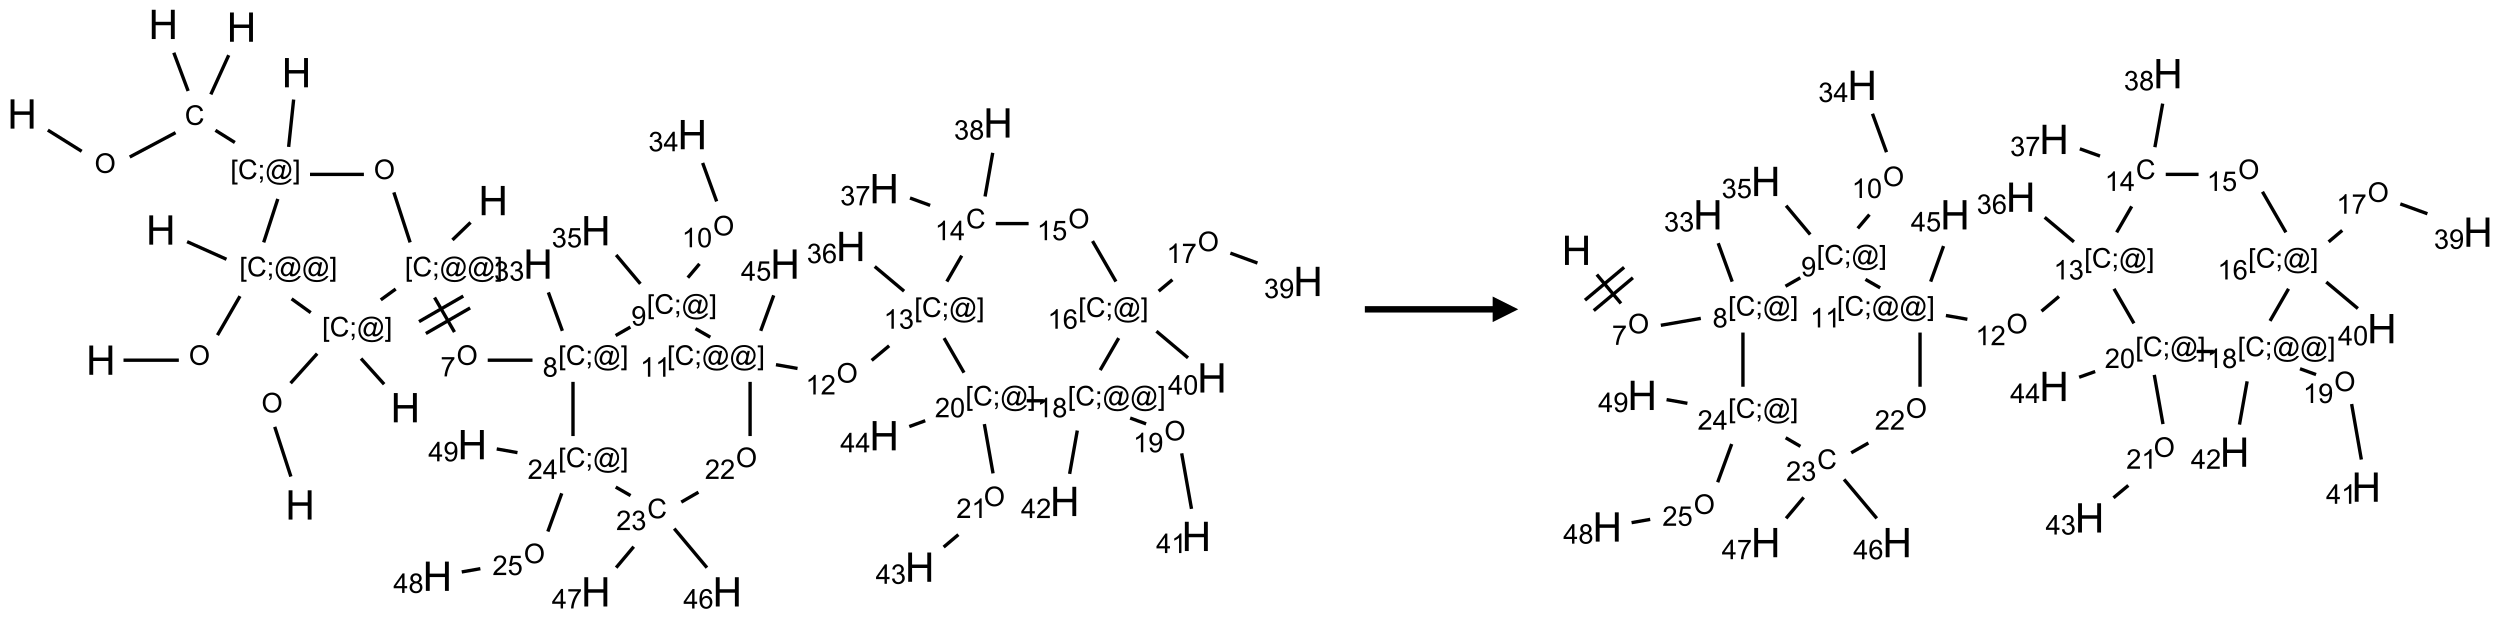 <?xml version="1.0" encoding="UTF-8"?>
<svg xmlns="http://www.w3.org/2000/svg" xmlns:xlink="http://www.w3.org/1999/xlink" width="978" height="242" viewBox="0 0 978 242">
<defs>
<g>
<g id="glyph-0-0">
<path d="M 2 0 L 2 -10 L 10 -10 L 10 0 Z M 2.25 -0.25 L 9.75 -0.25 L 9.75 -9.75 L 2.25 -9.75 Z M 2.25 -0.25 "/>
</g>
<g id="glyph-0-1">
<path d="M 1.281 0 L 1.281 -11.453 L 2.797 -11.453 L 2.797 -6.75 L 8.75 -6.75 L 8.75 -11.453 L 10.266 -11.453 L 10.266 0 L 8.75 0 L 8.75 -5.398 L 2.797 -5.398 L 2.797 0 Z M 1.281 0 "/>
</g>
<g id="glyph-1-0">
<path d="M 1.332 0 L 1.332 -6.668 L 6.668 -6.668 L 6.668 0 Z M 1.5 -0.168 L 6.5 -0.168 L 6.5 -6.5 L 1.5 -6.5 Z M 1.5 -0.168 "/>
</g>
<g id="glyph-1-1">
<path d="M 0.516 -3.719 C 0.516 -4.984 0.855 -5.977 1.535 -6.695 C 2.215 -7.414 3.094 -7.77 4.172 -7.77 C 4.875 -7.77 5.512 -7.602 6.078 -7.266 C 6.645 -6.93 7.074 -6.461 7.371 -5.855 C 7.668 -5.254 7.816 -4.57 7.816 -3.809 C 7.816 -3.035 7.66 -2.34 7.348 -1.73 C 7.035 -1.117 6.594 -0.656 6.02 -0.34 C 5.449 -0.027 4.828 0.129 4.168 0.129 C 3.449 0.129 2.805 -0.043 2.238 -0.391 C 1.672 -0.738 1.246 -1.211 0.953 -1.812 C 0.66 -2.414 0.516 -3.047 0.516 -3.719 Z M 1.559 -3.703 C 1.559 -2.781 1.805 -2.059 2.301 -1.527 C 2.793 -1 3.414 -0.734 4.16 -0.734 C 4.922 -0.734 5.547 -1 6.039 -1.535 C 6.531 -2.07 6.777 -2.828 6.777 -3.812 C 6.777 -4.434 6.672 -4.977 6.461 -5.441 C 6.25 -5.902 5.945 -6.262 5.539 -6.52 C 5.133 -6.773 4.68 -6.902 4.176 -6.902 C 3.461 -6.902 2.848 -6.656 2.332 -6.164 C 1.816 -5.672 1.559 -4.852 1.559 -3.703 Z M 1.559 -3.703 "/>
</g>
<g id="glyph-1-2">
<path d="M 6.27 -2.676 L 7.281 -2.422 C 7.07 -1.594 6.688 -0.961 6.137 -0.523 C 5.586 -0.086 4.914 0.129 4.121 0.129 C 3.297 0.129 2.629 -0.039 2.113 -0.371 C 1.598 -0.707 1.203 -1.191 0.934 -1.828 C 0.664 -2.465 0.531 -3.145 0.531 -3.875 C 0.531 -4.672 0.684 -5.363 0.988 -5.957 C 1.293 -6.547 1.723 -6.996 2.285 -7.305 C 2.844 -7.613 3.461 -7.766 4.137 -7.766 C 4.898 -7.766 5.543 -7.57 6.062 -7.184 C 6.582 -6.793 6.945 -6.246 7.152 -5.543 L 6.156 -5.309 C 5.98 -5.863 5.723 -6.266 5.387 -6.52 C 5.051 -6.773 4.625 -6.902 4.113 -6.902 C 3.527 -6.902 3.039 -6.762 2.645 -6.48 C 2.25 -6.199 1.973 -5.82 1.812 -5.348 C 1.652 -4.871 1.574 -4.383 1.574 -3.879 C 1.574 -3.23 1.668 -2.664 1.855 -2.18 C 2.047 -1.695 2.34 -1.332 2.738 -1.094 C 3.137 -0.855 3.57 -0.734 4.035 -0.734 C 4.602 -0.734 5.082 -0.898 5.473 -1.223 C 5.867 -1.551 6.133 -2.035 6.27 -2.676 Z M 6.27 -2.676 "/>
</g>
<g id="glyph-1-3">
<path d="M 0.723 2.121 L 0.723 -7.637 L 2.793 -7.637 L 2.793 -6.859 L 1.66 -6.859 L 1.66 1.344 L 2.793 1.344 L 2.793 2.121 Z M 0.723 2.121 "/>
</g>
<g id="glyph-1-4">
<path d="M 0.949 -4.465 L 0.949 -5.531 L 2.016 -5.531 L 2.016 -4.465 Z M 0.949 0 L 0.949 -1.066 L 2.016 -1.066 L 2.016 0 C 2.016 0.391 1.945 0.711 1.809 0.949 C 1.668 1.191 1.449 1.379 1.145 1.512 L 0.887 1.109 C 1.082 1.023 1.23 0.895 1.324 0.727 C 1.418 0.559 1.469 0.316 1.48 0 Z M 0.949 0 "/>
</g>
<g id="glyph-1-5">
<path d="M 6.047 -0.848 C 5.82 -0.59 5.57 -0.379 5.289 -0.223 C 5.008 -0.062 4.73 0.016 4.449 0.016 C 4.141 0.016 3.84 -0.074 3.547 -0.254 C 3.254 -0.434 3.02 -0.715 2.836 -1.09 C 2.652 -1.465 2.562 -1.875 2.562 -2.324 C 2.562 -2.875 2.703 -3.43 2.988 -3.98 C 3.27 -4.535 3.621 -4.953 4.043 -5.23 C 4.461 -5.508 4.871 -5.645 5.266 -5.645 C 5.566 -5.645 5.855 -5.566 6.129 -5.41 C 6.402 -5.25 6.641 -5.012 6.84 -4.688 L 7.016 -5.496 L 7.949 -5.496 L 7.199 -2 C 7.094 -1.516 7.043 -1.246 7.043 -1.191 C 7.043 -1.098 7.078 -1.02 7.148 -0.949 C 7.219 -0.883 7.305 -0.848 7.406 -0.848 C 7.59 -0.848 7.832 -0.953 8.129 -1.168 C 8.527 -1.445 8.84 -1.816 9.07 -2.285 C 9.301 -2.75 9.418 -3.234 9.418 -3.73 C 9.418 -4.309 9.27 -4.852 8.973 -5.355 C 8.676 -5.859 8.23 -6.262 7.645 -6.562 C 7.055 -6.863 6.406 -7.016 5.691 -7.016 C 4.879 -7.016 4.137 -6.824 3.465 -6.445 C 2.793 -6.066 2.273 -5.52 1.902 -4.809 C 1.535 -4.098 1.348 -3.34 1.348 -2.527 C 1.348 -1.676 1.535 -0.941 1.902 -0.328 C 2.273 0.285 2.809 0.742 3.508 1.035 C 4.207 1.328 4.984 1.473 5.832 1.473 C 6.742 1.473 7.504 1.32 8.121 1.016 C 8.734 0.711 9.195 0.34 9.5 -0.098 L 10.441 -0.098 C 10.266 0.266 9.961 0.637 9.531 1.016 C 9.102 1.395 8.59 1.695 7.996 1.914 C 7.402 2.133 6.688 2.246 5.848 2.246 C 5.078 2.246 4.367 2.145 3.715 1.949 C 3.066 1.75 2.512 1.453 2.051 1.055 C 1.594 0.656 1.25 0.199 1.016 -0.316 C 0.723 -0.973 0.578 -1.684 0.578 -2.441 C 0.578 -3.289 0.75 -4.098 1.098 -4.863 C 1.523 -5.805 2.125 -6.527 2.902 -7.027 C 3.684 -7.527 4.629 -7.777 5.738 -7.777 C 6.602 -7.777 7.375 -7.602 8.059 -7.246 C 8.746 -6.895 9.285 -6.371 9.684 -5.672 C 10.02 -5.07 10.188 -4.418 10.188 -3.715 C 10.188 -2.707 9.832 -1.812 9.125 -1.031 C 8.492 -0.328 7.801 0.02 7.051 0.02 C 6.812 0.02 6.617 -0.016 6.473 -0.09 C 6.324 -0.16 6.215 -0.266 6.145 -0.402 C 6.102 -0.488 6.066 -0.637 6.047 -0.848 Z M 3.527 -2.262 C 3.527 -1.785 3.641 -1.414 3.863 -1.152 C 4.09 -0.887 4.348 -0.754 4.641 -0.754 C 4.836 -0.754 5.039 -0.812 5.254 -0.93 C 5.469 -1.047 5.676 -1.219 5.871 -1.449 C 6.066 -1.676 6.23 -1.969 6.355 -2.32 C 6.48 -2.672 6.543 -3.027 6.543 -3.379 C 6.543 -3.852 6.426 -4.219 6.191 -4.48 C 5.957 -4.738 5.672 -4.871 5.332 -4.871 C 5.109 -4.871 4.902 -4.812 4.707 -4.699 C 4.512 -4.586 4.32 -4.406 4.137 -4.156 C 3.953 -3.906 3.805 -3.602 3.691 -3.246 C 3.582 -2.887 3.527 -2.559 3.527 -2.262 Z M 3.527 -2.262 "/>
</g>
<g id="glyph-1-6">
<path d="M 2.27 2.121 L 0.203 2.121 L 0.203 1.344 L 1.332 1.344 L 1.332 -6.859 L 0.203 -6.859 L 0.203 -7.637 L 2.27 -7.637 Z M 2.27 2.121 "/>
</g>
<g id="glyph-1-7">
<path d="M 0.504 -6.637 L 0.504 -7.535 L 5.449 -7.535 L 5.449 -6.809 C 4.961 -6.289 4.48 -5.602 4.004 -4.746 C 3.527 -3.887 3.156 -3.004 2.895 -2.098 C 2.707 -1.461 2.59 -0.762 2.535 0 L 1.574 0 C 1.582 -0.602 1.703 -1.328 1.926 -2.176 C 2.152 -3.027 2.477 -3.848 2.898 -4.637 C 3.32 -5.426 3.77 -6.094 4.246 -6.637 Z M 0.504 -6.637 "/>
</g>
<g id="glyph-1-8">
<path d="M 1.887 -4.141 C 1.496 -4.281 1.207 -4.484 1.02 -4.75 C 0.832 -5.016 0.738 -5.328 0.738 -5.699 C 0.738 -6.254 0.938 -6.719 1.34 -7.098 C 1.738 -7.477 2.27 -7.668 2.934 -7.668 C 3.598 -7.668 4.137 -7.473 4.543 -7.086 C 4.949 -6.699 5.152 -6.227 5.152 -5.672 C 5.152 -5.316 5.059 -5.008 4.871 -4.746 C 4.688 -4.484 4.406 -4.281 4.027 -4.141 C 4.496 -3.988 4.852 -3.742 5.098 -3.402 C 5.34 -3.062 5.465 -2.656 5.465 -2.184 C 5.465 -1.531 5.234 -0.98 4.77 -0.535 C 4.309 -0.09 3.703 0.129 2.949 0.129 C 2.195 0.129 1.586 -0.094 1.125 -0.539 C 0.664 -0.984 0.434 -1.543 0.434 -2.207 C 0.434 -2.703 0.559 -3.121 0.809 -3.457 C 1.062 -3.793 1.422 -4.02 1.887 -4.141 Z M 1.699 -5.73 C 1.699 -5.367 1.812 -5.074 2.047 -4.844 C 2.281 -4.613 2.582 -4.5 2.953 -4.5 C 3.312 -4.5 3.609 -4.613 3.84 -4.84 C 4.07 -5.066 4.188 -5.348 4.188 -5.676 C 4.188 -6.02 4.07 -6.309 3.832 -6.543 C 3.594 -6.777 3.297 -6.895 2.941 -6.895 C 2.586 -6.895 2.289 -6.781 2.051 -6.551 C 1.816 -6.324 1.699 -6.047 1.699 -5.73 Z M 1.395 -2.203 C 1.395 -1.938 1.461 -1.676 1.586 -1.426 C 1.711 -1.176 1.902 -0.984 2.152 -0.848 C 2.402 -0.711 2.672 -0.641 2.957 -0.641 C 3.406 -0.641 3.777 -0.785 4.066 -1.074 C 4.359 -1.363 4.504 -1.727 4.504 -2.172 C 4.504 -2.625 4.355 -2.996 4.055 -3.293 C 3.754 -3.586 3.379 -3.734 2.926 -3.734 C 2.484 -3.734 2.121 -3.59 1.832 -3.297 C 1.543 -3.004 1.395 -2.641 1.395 -2.203 Z M 1.395 -2.203 "/>
</g>
<g id="glyph-1-9">
<path d="M 0.449 -2.016 L 1.387 -2.141 C 1.492 -1.609 1.676 -1.227 1.934 -0.992 C 2.191 -0.758 2.508 -0.641 2.879 -0.641 C 3.32 -0.641 3.695 -0.793 3.996 -1.098 C 4.301 -1.402 4.453 -1.781 4.453 -2.234 C 4.453 -2.664 4.312 -3.02 4.031 -3.301 C 3.75 -3.578 3.391 -3.719 2.957 -3.719 C 2.781 -3.719 2.562 -3.684 2.297 -3.613 L 2.402 -4.438 C 2.465 -4.43 2.516 -4.426 2.551 -4.426 C 2.949 -4.426 3.312 -4.531 3.629 -4.738 C 3.949 -4.949 4.109 -5.27 4.109 -5.703 C 4.109 -6.047 3.992 -6.332 3.762 -6.559 C 3.527 -6.785 3.227 -6.895 2.859 -6.895 C 2.496 -6.895 2.191 -6.781 1.949 -6.551 C 1.707 -6.324 1.547 -5.98 1.48 -5.52 L 0.543 -5.688 C 0.656 -6.316 0.918 -6.805 1.324 -7.148 C 1.73 -7.492 2.234 -7.668 2.84 -7.668 C 3.254 -7.668 3.641 -7.578 3.988 -7.398 C 4.34 -7.219 4.609 -6.977 4.793 -6.668 C 4.98 -6.359 5.074 -6.031 5.074 -5.684 C 5.074 -5.352 4.984 -5.051 4.809 -4.781 C 4.629 -4.512 4.367 -4.297 4.02 -4.137 C 4.473 -4.031 4.824 -3.816 5.074 -3.488 C 5.324 -3.16 5.449 -2.75 5.449 -2.254 C 5.449 -1.59 5.203 -1.023 4.719 -0.559 C 4.234 -0.098 3.617 0.137 2.875 0.137 C 2.203 0.137 1.648 -0.062 1.207 -0.465 C 0.762 -0.863 0.512 -1.379 0.449 -2.016 Z M 0.449 -2.016 "/>
</g>
<g id="glyph-1-10">
<path d="M 0.582 -1.766 L 1.484 -1.848 C 1.562 -1.426 1.707 -1.117 1.922 -0.926 C 2.137 -0.734 2.414 -0.641 2.75 -0.641 C 3.039 -0.641 3.289 -0.707 3.508 -0.84 C 3.727 -0.973 3.902 -1.148 4.043 -1.367 C 4.18 -1.586 4.297 -1.887 4.391 -2.262 C 4.484 -2.637 4.531 -3.016 4.531 -3.406 C 4.531 -3.449 4.531 -3.512 4.527 -3.594 C 4.34 -3.297 4.082 -3.055 3.758 -2.867 C 3.434 -2.68 3.082 -2.59 2.703 -2.59 C 2.07 -2.59 1.535 -2.816 1.098 -3.277 C 0.66 -3.734 0.441 -4.34 0.441 -5.09 C 0.441 -5.863 0.672 -6.484 1.129 -6.957 C 1.586 -7.43 2.156 -7.668 2.844 -7.668 C 3.34 -7.668 3.793 -7.531 4.207 -7.266 C 4.617 -7 4.93 -6.617 5.145 -6.121 C 5.355 -5.629 5.465 -4.91 5.465 -3.973 C 5.465 -2.996 5.359 -2.223 5.145 -1.645 C 4.934 -1.066 4.617 -0.625 4.199 -0.324 C 3.781 -0.02 3.293 0.129 2.73 0.129 C 2.133 0.129 1.645 -0.035 1.266 -0.367 C 0.887 -0.699 0.66 -1.164 0.582 -1.766 Z M 4.422 -5.137 C 4.422 -5.676 4.277 -6.102 3.992 -6.418 C 3.707 -6.734 3.359 -6.891 2.957 -6.891 C 2.543 -6.891 2.18 -6.719 1.871 -6.379 C 1.562 -6.039 1.406 -5.598 1.406 -5.059 C 1.406 -4.57 1.555 -4.176 1.848 -3.871 C 2.141 -3.566 2.5 -3.418 2.934 -3.418 C 3.367 -3.418 3.723 -3.57 4.004 -3.871 C 4.281 -4.176 4.422 -4.598 4.422 -5.137 Z M 4.422 -5.137 "/>
</g>
<g id="glyph-1-11">
<path d="M 3.973 0 L 3.035 0 L 3.035 -5.973 C 2.809 -5.758 2.516 -5.543 2.148 -5.328 C 1.781 -5.113 1.453 -4.953 1.16 -4.844 L 1.16 -5.75 C 1.684 -5.996 2.145 -6.297 2.535 -6.645 C 2.93 -6.996 3.207 -7.336 3.371 -7.668 L 3.973 -7.668 Z M 3.973 0 "/>
</g>
<g id="glyph-1-12">
<path d="M 0.441 -3.766 C 0.441 -4.668 0.535 -5.395 0.723 -5.945 C 0.906 -6.496 1.184 -6.922 1.551 -7.219 C 1.918 -7.516 2.375 -7.668 2.934 -7.668 C 3.344 -7.668 3.703 -7.586 4.012 -7.418 C 4.32 -7.254 4.574 -7.016 4.777 -6.707 C 4.977 -6.395 5.137 -6.016 5.25 -5.57 C 5.363 -5.125 5.422 -4.523 5.422 -3.766 C 5.422 -2.871 5.328 -2.148 5.145 -1.598 C 4.961 -1.047 4.688 -0.621 4.32 -0.32 C 3.953 -0.02 3.492 0.129 2.934 0.129 C 2.195 0.129 1.617 -0.133 1.199 -0.66 C 0.695 -1.297 0.441 -2.332 0.441 -3.766 Z M 1.406 -3.766 C 1.406 -2.512 1.555 -1.68 1.848 -1.262 C 2.141 -0.848 2.5 -0.641 2.934 -0.641 C 3.363 -0.641 3.727 -0.848 4.02 -1.266 C 4.312 -1.684 4.457 -2.516 4.457 -3.766 C 4.457 -5.023 4.312 -5.859 4.02 -6.27 C 3.727 -6.684 3.359 -6.891 2.922 -6.891 C 2.492 -6.891 2.148 -6.707 1.891 -6.344 C 1.566 -5.879 1.406 -5.02 1.406 -3.766 Z M 1.406 -3.766 "/>
</g>
<g id="glyph-1-13">
<path d="M 3.449 0 L 3.449 -1.828 L 0.137 -1.828 L 0.137 -2.688 L 3.621 -7.637 L 4.387 -7.637 L 4.387 -2.688 L 5.418 -2.688 L 5.418 -1.828 L 4.387 -1.828 L 4.387 0 Z M 3.449 -2.688 L 3.449 -6.129 L 1.059 -2.688 Z M 3.449 -2.688 "/>
</g>
<g id="glyph-1-14">
<path d="M 0.441 -2 L 1.426 -2.082 C 1.5 -1.605 1.668 -1.242 1.934 -1.004 C 2.199 -0.762 2.52 -0.641 2.895 -0.641 C 3.348 -0.641 3.73 -0.812 4.043 -1.152 C 4.355 -1.492 4.512 -1.941 4.512 -2.504 C 4.512 -3.039 4.359 -3.461 4.059 -3.77 C 3.758 -4.078 3.367 -4.234 2.879 -4.234 C 2.578 -4.234 2.305 -4.164 2.062 -4.027 C 1.82 -3.891 1.629 -3.715 1.488 -3.496 L 0.609 -3.609 L 1.348 -7.531 L 5.145 -7.531 L 5.145 -6.637 L 2.098 -6.637 L 1.688 -4.582 C 2.145 -4.902 2.625 -5.062 3.129 -5.062 C 3.797 -5.062 4.359 -4.832 4.816 -4.371 C 5.277 -3.91 5.504 -3.312 5.504 -2.59 C 5.504 -1.898 5.305 -1.301 4.902 -0.797 C 4.41 -0.18 3.742 0.129 2.895 0.129 C 2.199 0.129 1.633 -0.062 1.195 -0.453 C 0.758 -0.844 0.504 -1.359 0.441 -2 Z M 0.441 -2 "/>
</g>
<g id="glyph-1-15">
<path d="M 5.371 -0.902 L 5.371 0 L 0.324 0 C 0.316 -0.227 0.352 -0.441 0.434 -0.652 C 0.562 -0.996 0.766 -1.332 1.051 -1.668 C 1.332 -2 1.742 -2.387 2.277 -2.824 C 3.105 -3.504 3.668 -4.043 3.957 -4.441 C 4.25 -4.84 4.395 -5.215 4.395 -5.566 C 4.395 -5.938 4.262 -6.254 3.996 -6.508 C 3.73 -6.762 3.387 -6.891 2.957 -6.891 C 2.508 -6.891 2.145 -6.754 1.875 -6.484 C 1.605 -6.215 1.469 -5.84 1.465 -5.359 L 0.5 -5.457 C 0.566 -6.176 0.812 -6.727 1.246 -7.102 C 1.676 -7.477 2.254 -7.668 2.98 -7.668 C 3.711 -7.668 4.293 -7.465 4.719 -7.059 C 5.145 -6.652 5.359 -6.148 5.359 -5.547 C 5.359 -5.242 5.297 -4.941 5.172 -4.645 C 5.047 -4.352 4.84 -4.039 4.551 -3.715 C 4.262 -3.387 3.777 -2.938 3.105 -2.371 C 2.543 -1.898 2.18 -1.578 2.02 -1.41 C 1.859 -1.242 1.73 -1.07 1.625 -0.902 Z M 5.371 -0.902 "/>
</g>
<g id="glyph-1-16">
<path d="M 5.309 -5.766 L 4.375 -5.691 C 4.293 -6.059 4.172 -6.328 4.02 -6.496 C 3.766 -6.762 3.453 -6.895 3.082 -6.895 C 2.785 -6.895 2.523 -6.812 2.297 -6.645 C 2 -6.43 1.77 -6.117 1.598 -5.703 C 1.43 -5.289 1.34 -4.703 1.332 -3.938 C 1.559 -4.281 1.836 -4.535 2.16 -4.703 C 2.488 -4.871 2.828 -4.953 3.188 -4.953 C 3.812 -4.953 4.344 -4.723 4.785 -4.262 C 5.223 -3.801 5.441 -3.207 5.441 -2.48 C 5.441 -2 5.34 -1.555 5.133 -1.145 C 4.926 -0.73 4.641 -0.418 4.281 -0.199 C 3.922 0.02 3.512 0.129 3.051 0.129 C 2.27 0.129 1.633 -0.156 1.141 -0.73 C 0.648 -1.305 0.402 -2.254 0.402 -3.574 C 0.402 -5.051 0.672 -6.121 1.219 -6.793 C 1.695 -7.375 2.336 -7.668 3.141 -7.668 C 3.742 -7.668 4.234 -7.5 4.617 -7.16 C 5 -6.824 5.23 -6.359 5.309 -5.766 Z M 1.48 -2.473 C 1.48 -2.152 1.547 -1.844 1.684 -1.547 C 1.82 -1.25 2.016 -1.027 2.262 -0.871 C 2.508 -0.719 2.766 -0.641 3.035 -0.641 C 3.434 -0.641 3.773 -0.801 4.059 -1.121 C 4.344 -1.441 4.484 -1.875 4.484 -2.422 C 4.484 -2.949 4.344 -3.367 4.062 -3.668 C 3.781 -3.973 3.426 -4.125 3 -4.125 C 2.578 -4.125 2.219 -3.973 1.922 -3.668 C 1.625 -3.363 1.48 -2.969 1.48 -2.473 Z M 1.48 -2.473 "/>
</g>
</g>
</defs>
<path fill="none" stroke-width="0.033" stroke-linecap="butt" stroke-linejoin="miter" stroke="rgb(0%, 0%, 0%)" stroke-opacity="1" stroke-miterlimit="10" d="M 0.252 1.034 L 0.583 1.241 " transform="matrix(40, 0, 0, 40, 8.635, 9.545)"/>
<path fill="none" stroke-width="0.033" stroke-linecap="butt" stroke-linejoin="miter" stroke="rgb(0%, 0%, 0%)" stroke-opacity="1" stroke-miterlimit="10" d="M 1.053 1.297 L 1.501 1.059 " transform="matrix(40, 0, 0, 40, 8.635, 9.545)"/>
<path fill="none" stroke-width="0.033" stroke-linecap="butt" stroke-linejoin="miter" stroke="rgb(0%, 0%, 0%)" stroke-opacity="1" stroke-miterlimit="10" d="M 1.624 0.651 L 1.484 0.277 " transform="matrix(40, 0, 0, 40, 8.635, 9.545)"/>
<path fill="none" stroke-width="0.033" stroke-linecap="butt" stroke-linejoin="miter" stroke="rgb(0%, 0%, 0%)" stroke-opacity="1" stroke-miterlimit="10" d="M 1.846 0.685 L 2.021 0.301 " transform="matrix(40, 0, 0, 40, 8.635, 9.545)"/>
<path fill="none" stroke-width="0.033" stroke-linecap="butt" stroke-linejoin="miter" stroke="rgb(0%, 0%, 0%)" stroke-opacity="1" stroke-miterlimit="10" d="M 1.891 1.036 L 2.081 1.155 " transform="matrix(40, 0, 0, 40, 8.635, 9.545)"/>
<path fill="none" stroke-width="0.033" stroke-linecap="butt" stroke-linejoin="miter" stroke="rgb(0%, 0%, 0%)" stroke-opacity="1" stroke-miterlimit="10" d="M 2.607 1.198 L 2.656 0.735 " transform="matrix(40, 0, 0, 40, 8.635, 9.545)"/>
<path fill="none" stroke-width="0.033" stroke-linecap="butt" stroke-linejoin="miter" stroke="rgb(0%, 0%, 0%)" stroke-opacity="1" stroke-miterlimit="10" d="M 2.816 1.467 L 3.343 1.467 " transform="matrix(40, 0, 0, 40, 8.635, 9.545)"/>
<path fill="none" stroke-width="0.033" stroke-linecap="butt" stroke-linejoin="miter" stroke="rgb(0%, 0%, 0%)" stroke-opacity="1" stroke-miterlimit="10" d="M 3.636 1.643 L 3.795 2.132 " transform="matrix(40, 0, 0, 40, 8.635, 9.545)"/>
<path fill="none" stroke-width="0.033" stroke-linecap="butt" stroke-linejoin="miter" stroke="rgb(0%, 0%, 0%)" stroke-opacity="1" stroke-miterlimit="10" d="M 4.209 2.108 L 4.386 1.937 " transform="matrix(40, 0, 0, 40, 8.635, 9.545)"/>
<path fill="none" stroke-width="0.033" stroke-linecap="butt" stroke-linejoin="miter" stroke="rgb(0%, 0%, 0%)" stroke-opacity="1" stroke-miterlimit="10" d="M 4.034 2.671 L 4.229 3.009 " transform="matrix(40, 0, 0, 40, 8.635, 9.545)"/>
<path fill="none" stroke-width="0.033" stroke-linecap="butt" stroke-linejoin="miter" stroke="rgb(0%, 0%, 0%)" stroke-opacity="1" stroke-miterlimit="10" d="M 3.949 3.023 L 4.382 2.773 " transform="matrix(40, 0, 0, 40, 8.635, 9.545)"/>
<path fill="none" stroke-width="0.033" stroke-linecap="butt" stroke-linejoin="miter" stroke="rgb(0%, 0%, 0%)" stroke-opacity="1" stroke-miterlimit="10" d="M 3.882 2.907 L 4.315 2.657 " transform="matrix(40, 0, 0, 40, 8.635, 9.545)"/>
<path fill="none" stroke-width="0.033" stroke-linecap="butt" stroke-linejoin="miter" stroke="rgb(0%, 0%, 0%)" stroke-opacity="1" stroke-miterlimit="10" d="M 4.554 3.284 L 4.992 3.284 " transform="matrix(40, 0, 0, 40, 8.635, 9.545)"/>
<path fill="none" stroke-width="0.033" stroke-linecap="butt" stroke-linejoin="miter" stroke="rgb(0%, 0%, 0%)" stroke-opacity="1" stroke-miterlimit="10" d="M 5.284 2.997 L 5.147 2.621 " transform="matrix(40, 0, 0, 40, 8.635, 9.545)"/>
<path fill="none" stroke-width="0.033" stroke-linecap="butt" stroke-linejoin="miter" stroke="rgb(0%, 0%, 0%)" stroke-opacity="1" stroke-miterlimit="10" d="M 5.805 3.043 L 5.949 2.96 " transform="matrix(40, 0, 0, 40, 8.635, 9.545)"/>
<path fill="none" stroke-width="0.033" stroke-linecap="butt" stroke-linejoin="miter" stroke="rgb(0%, 0%, 0%)" stroke-opacity="1" stroke-miterlimit="10" d="M 6.511 2.477 L 6.625 2.342 " transform="matrix(40, 0, 0, 40, 8.635, 9.545)"/>
<path fill="none" stroke-width="0.033" stroke-linecap="butt" stroke-linejoin="miter" stroke="rgb(0%, 0%, 0%)" stroke-opacity="1" stroke-miterlimit="10" d="M 6.793 1.731 L 6.656 1.355 " transform="matrix(40, 0, 0, 40, 8.635, 9.545)"/>
<path fill="none" stroke-width="0.033" stroke-linecap="butt" stroke-linejoin="miter" stroke="rgb(0%, 0%, 0%)" stroke-opacity="1" stroke-miterlimit="10" d="M 6.047 2.537 L 5.81 2.255 " transform="matrix(40, 0, 0, 40, 8.635, 9.545)"/>
<path fill="none" stroke-width="0.033" stroke-linecap="butt" stroke-linejoin="miter" stroke="rgb(0%, 0%, 0%)" stroke-opacity="1" stroke-miterlimit="10" d="M 6.586 2.976 L 6.731 3.059 " transform="matrix(40, 0, 0, 40, 8.635, 9.545)"/>
<path fill="none" stroke-width="0.033" stroke-linecap="butt" stroke-linejoin="miter" stroke="rgb(0%, 0%, 0%)" stroke-opacity="1" stroke-miterlimit="10" d="M 7.373 3.328 L 7.584 3.365 " transform="matrix(40, 0, 0, 40, 8.635, 9.545)"/>
<path fill="none" stroke-width="0.033" stroke-linecap="butt" stroke-linejoin="miter" stroke="rgb(0%, 0%, 0%)" stroke-opacity="1" stroke-miterlimit="10" d="M 8.309 3.286 L 8.48 3.143 " transform="matrix(40, 0, 0, 40, 8.635, 9.545)"/>
<path fill="none" stroke-width="0.033" stroke-linecap="butt" stroke-linejoin="miter" stroke="rgb(0%, 0%, 0%)" stroke-opacity="1" stroke-miterlimit="10" d="M 8.626 2.609 L 8.339 2.368 " transform="matrix(40, 0, 0, 40, 8.635, 9.545)"/>
<path fill="none" stroke-width="0.033" stroke-linecap="butt" stroke-linejoin="miter" stroke="rgb(0%, 0%, 0%)" stroke-opacity="1" stroke-miterlimit="10" d="M 9.044 2.515 L 9.19 2.262 " transform="matrix(40, 0, 0, 40, 8.635, 9.545)"/>
<path fill="none" stroke-width="0.033" stroke-linecap="butt" stroke-linejoin="miter" stroke="rgb(0%, 0%, 0%)" stroke-opacity="1" stroke-miterlimit="10" d="M 8.881 1.77 L 8.684 1.698 " transform="matrix(40, 0, 0, 40, 8.635, 9.545)"/>
<path fill="none" stroke-width="0.033" stroke-linecap="butt" stroke-linejoin="miter" stroke="rgb(0%, 0%, 0%)" stroke-opacity="1" stroke-miterlimit="10" d="M 9.418 1.683 L 9.493 1.256 " transform="matrix(40, 0, 0, 40, 8.635, 9.545)"/>
<path fill="none" stroke-width="0.033" stroke-linecap="butt" stroke-linejoin="miter" stroke="rgb(0%, 0%, 0%)" stroke-opacity="1" stroke-miterlimit="10" d="M 9.523 1.948 L 9.844 1.948 " transform="matrix(40, 0, 0, 40, 8.635, 9.545)"/>
<path fill="none" stroke-width="0.033" stroke-linecap="butt" stroke-linejoin="miter" stroke="rgb(0%, 0%, 0%)" stroke-opacity="1" stroke-miterlimit="10" d="M 10.469 2.119 L 10.698 2.515 " transform="matrix(40, 0, 0, 40, 8.635, 9.545)"/>
<path fill="none" stroke-width="0.033" stroke-linecap="butt" stroke-linejoin="miter" stroke="rgb(0%, 0%, 0%)" stroke-opacity="1" stroke-miterlimit="10" d="M 11.116 2.609 L 11.25 2.497 " transform="matrix(40, 0, 0, 40, 8.635, 9.545)"/>
<path fill="none" stroke-width="0.033" stroke-linecap="butt" stroke-linejoin="miter" stroke="rgb(0%, 0%, 0%)" stroke-opacity="1" stroke-miterlimit="10" d="M 11.817 2.237 L 12.082 2.334 " transform="matrix(40, 0, 0, 40, 8.635, 9.545)"/>
<path fill="none" stroke-width="0.033" stroke-linecap="butt" stroke-linejoin="miter" stroke="rgb(0%, 0%, 0%)" stroke-opacity="1" stroke-miterlimit="10" d="M 11.094 3.001 L 11.403 3.261 " transform="matrix(40, 0, 0, 40, 8.635, 9.545)"/>
<path fill="none" stroke-width="0.033" stroke-linecap="butt" stroke-linejoin="miter" stroke="rgb(0%, 0%, 0%)" stroke-opacity="1" stroke-miterlimit="10" d="M 10.725 3.068 L 10.544 3.381 " transform="matrix(40, 0, 0, 40, 8.635, 9.545)"/>
<path fill="none" stroke-width="0.033" stroke-linecap="butt" stroke-linejoin="miter" stroke="rgb(0%, 0%, 0%)" stroke-opacity="1" stroke-miterlimit="10" d="M 10.837 3.85 L 10.993 3.907 " transform="matrix(40, 0, 0, 40, 8.635, 9.545)"/>
<path fill="none" stroke-width="0.033" stroke-linecap="butt" stroke-linejoin="miter" stroke="rgb(0%, 0%, 0%)" stroke-opacity="1" stroke-miterlimit="10" d="M 11.341 4.195 L 11.437 4.738 " transform="matrix(40, 0, 0, 40, 8.635, 9.545)"/>
<path fill="none" stroke-width="0.033" stroke-linecap="butt" stroke-linejoin="miter" stroke="rgb(0%, 0%, 0%)" stroke-opacity="1" stroke-miterlimit="10" d="M 10.32 3.972 L 10.245 4.396 " transform="matrix(40, 0, 0, 40, 8.635, 9.545)"/>
<path fill="none" stroke-width="0.033" stroke-linecap="butt" stroke-linejoin="miter" stroke="rgb(0%, 0%, 0%)" stroke-opacity="1" stroke-miterlimit="10" d="M 9.993 3.681 L 9.826 3.681 " transform="matrix(40, 0, 0, 40, 8.635, 9.545)"/>
<path fill="none" stroke-width="0.033" stroke-linecap="butt" stroke-linejoin="miter" stroke="rgb(0%, 0%, 0%)" stroke-opacity="1" stroke-miterlimit="10" d="M 9.212 3.406 L 9.017 3.068 " transform="matrix(40, 0, 0, 40, 8.635, 9.545)"/>
<path fill="none" stroke-width="0.033" stroke-linecap="butt" stroke-linejoin="miter" stroke="rgb(0%, 0%, 0%)" stroke-opacity="1" stroke-miterlimit="10" d="M 9.411 3.909 L 9.496 4.391 " transform="matrix(40, 0, 0, 40, 8.635, 9.545)"/>
<path fill="none" stroke-width="0.033" stroke-linecap="butt" stroke-linejoin="miter" stroke="rgb(0%, 0%, 0%)" stroke-opacity="1" stroke-miterlimit="10" d="M 9.157 4.99 L 9.013 5.112 " transform="matrix(40, 0, 0, 40, 8.635, 9.545)"/>
<path fill="none" stroke-width="0.033" stroke-linecap="butt" stroke-linejoin="miter" stroke="rgb(0%, 0%, 0%)" stroke-opacity="1" stroke-miterlimit="10" d="M 8.833 3.876 L 8.677 3.933 " transform="matrix(40, 0, 0, 40, 8.635, 9.545)"/>
<path fill="none" stroke-width="0.033" stroke-linecap="butt" stroke-linejoin="miter" stroke="rgb(0%, 0%, 0%)" stroke-opacity="1" stroke-miterlimit="10" d="M 7.224 2.997 L 7.351 2.65 " transform="matrix(40, 0, 0, 40, 8.635, 9.545)"/>
<path fill="none" stroke-width="0.033" stroke-linecap="butt" stroke-linejoin="miter" stroke="rgb(0%, 0%, 0%)" stroke-opacity="1" stroke-miterlimit="10" d="M 7.12 3.496 L 7.12 4.026 " transform="matrix(40, 0, 0, 40, 8.635, 9.545)"/>
<path fill="none" stroke-width="0.033" stroke-linecap="butt" stroke-linejoin="miter" stroke="rgb(0%, 0%, 0%)" stroke-opacity="1" stroke-miterlimit="10" d="M 6.615 4.575 L 6.447 4.672 " transform="matrix(40, 0, 0, 40, 8.635, 9.545)"/>
<path fill="none" stroke-width="0.033" stroke-linecap="butt" stroke-linejoin="miter" stroke="rgb(0%, 0%, 0%)" stroke-opacity="1" stroke-miterlimit="10" d="M 6.378 4.931 L 6.698 5.313 " transform="matrix(40, 0, 0, 40, 8.635, 9.545)"/>
<path fill="none" stroke-width="0.033" stroke-linecap="butt" stroke-linejoin="miter" stroke="rgb(0%, 0%, 0%)" stroke-opacity="1" stroke-miterlimit="10" d="M 5.982 5.108 L 5.81 5.313 " transform="matrix(40, 0, 0, 40, 8.635, 9.545)"/>
<path fill="none" stroke-width="0.033" stroke-linecap="butt" stroke-linejoin="miter" stroke="rgb(0%, 0%, 0%)" stroke-opacity="1" stroke-miterlimit="10" d="M 5.951 4.608 L 5.806 4.525 " transform="matrix(40, 0, 0, 40, 8.635, 9.545)"/>
<path fill="none" stroke-width="0.033" stroke-linecap="butt" stroke-linejoin="miter" stroke="rgb(0%, 0%, 0%)" stroke-opacity="1" stroke-miterlimit="10" d="M 5.388 4.026 L 5.388 3.496 " transform="matrix(40, 0, 0, 40, 8.635, 9.545)"/>
<path fill="none" stroke-width="0.033" stroke-linecap="butt" stroke-linejoin="miter" stroke="rgb(0%, 0%, 0%)" stroke-opacity="1" stroke-miterlimit="10" d="M 5.278 4.586 L 5.142 4.96 " transform="matrix(40, 0, 0, 40, 8.635, 9.545)"/>
<path fill="none" stroke-width="0.033" stroke-linecap="butt" stroke-linejoin="miter" stroke="rgb(0%, 0%, 0%)" stroke-opacity="1" stroke-miterlimit="10" d="M 4.482 5.323 L 4.3 5.355 " transform="matrix(40, 0, 0, 40, 8.635, 9.545)"/>
<path fill="none" stroke-width="0.033" stroke-linecap="butt" stroke-linejoin="miter" stroke="rgb(0%, 0%, 0%)" stroke-opacity="1" stroke-miterlimit="10" d="M 4.845 4.188 L 4.642 4.152 " transform="matrix(40, 0, 0, 40, 8.635, 9.545)"/>
<path fill="none" stroke-width="0.033" stroke-linecap="butt" stroke-linejoin="miter" stroke="rgb(0%, 0%, 0%)" stroke-opacity="1" stroke-miterlimit="10" d="M 3.654 2.588 L 3.508 2.694 " transform="matrix(40, 0, 0, 40, 8.635, 9.545)"/>
<path fill="none" stroke-width="0.033" stroke-linecap="butt" stroke-linejoin="miter" stroke="rgb(0%, 0%, 0%)" stroke-opacity="1" stroke-miterlimit="10" d="M 3.315 3.268 L 3.541 3.519 " transform="matrix(40, 0, 0, 40, 8.635, 9.545)"/>
<path fill="none" stroke-width="0.033" stroke-linecap="butt" stroke-linejoin="miter" stroke="rgb(0%, 0%, 0%)" stroke-opacity="1" stroke-miterlimit="10" d="M 2.886 3.22 L 2.626 3.509 " transform="matrix(40, 0, 0, 40, 8.635, 9.545)"/>
<path fill="none" stroke-width="0.033" stroke-linecap="butt" stroke-linejoin="miter" stroke="rgb(0%, 0%, 0%)" stroke-opacity="1" stroke-miterlimit="10" d="M 2.471 3.936 L 2.629 4.422 " transform="matrix(40, 0, 0, 40, 8.635, 9.545)"/>
<path fill="none" stroke-width="0.033" stroke-linecap="butt" stroke-linejoin="miter" stroke="rgb(0%, 0%, 0%)" stroke-opacity="1" stroke-miterlimit="10" d="M 2.823 2.819 L 2.636 2.684 " transform="matrix(40, 0, 0, 40, 8.635, 9.545)"/>
<path fill="none" stroke-width="0.033" stroke-linecap="butt" stroke-linejoin="miter" stroke="rgb(0%, 0%, 0%)" stroke-opacity="1" stroke-miterlimit="10" d="M 2.363 2.132 L 2.501 1.707 " transform="matrix(40, 0, 0, 40, 8.635, 9.545)"/>
<path fill="none" stroke-width="0.033" stroke-linecap="butt" stroke-linejoin="miter" stroke="rgb(0%, 0%, 0%)" stroke-opacity="1" stroke-miterlimit="10" d="M 1.999 2.297 L 1.614 2.125 " transform="matrix(40, 0, 0, 40, 8.635, 9.545)"/>
<path fill="none" stroke-width="0.033" stroke-linecap="butt" stroke-linejoin="miter" stroke="rgb(0%, 0%, 0%)" stroke-opacity="1" stroke-miterlimit="10" d="M 2.131 2.658 L 1.911 3.039 " transform="matrix(40, 0, 0, 40, 8.635, 9.545)"/>
<path fill="none" stroke-width="0.033" stroke-linecap="butt" stroke-linejoin="miter" stroke="rgb(0%, 0%, 0%)" stroke-opacity="1" stroke-miterlimit="10" d="M 1.533 3.284 L 0.992 3.284 " transform="matrix(40, 0, 0, 40, 8.635, 9.545)"/>
<g fill="rgb(0%, 0%, 0%)" fill-opacity="1">
<use xlink:href="#glyph-0-1" x="2.863" y="50.32"/>
</g>
<g fill="rgb(0%, 0%, 0%)" fill-opacity="1">
<use xlink:href="#glyph-1-1" x="36.98" y="67.641"/>
</g>
<g fill="rgb(0%, 0%, 0%)" fill-opacity="1">
<use xlink:href="#glyph-1-2" x="72.281" y="48.855"/>
</g>
<g fill="rgb(0%, 0%, 0%)" fill-opacity="1">
<use xlink:href="#glyph-0-1" x="58.094" y="15.273"/>
</g>
<g fill="rgb(0%, 0%, 0%)" fill-opacity="1">
<use xlink:href="#glyph-0-1" x="88.691" y="16.34"/>
</g>
<g fill="rgb(0%, 0%, 0%)" fill-opacity="1">
<use xlink:href="#glyph-1-3" x="90.129" y="70.062"/>
<use xlink:href="#glyph-1-2" x="93.092" y="70.062"/>
<use xlink:href="#glyph-1-4" x="100.796" y="70.062"/>
<use xlink:href="#glyph-1-5" x="103.759" y="70.062"/>
<use xlink:href="#glyph-1-6" x="114.587" y="70.062"/>
</g>
<g fill="rgb(0%, 0%, 0%)" fill-opacity="1">
<use xlink:href="#glyph-0-1" x="110.207" y="34.156"/>
</g>
<g fill="rgb(0%, 0%, 0%)" fill-opacity="1">
<use xlink:href="#glyph-1-1" x="146.219" y="70.059"/>
</g>
<g fill="rgb(0%, 0%, 0%)" fill-opacity="1">
<use xlink:href="#glyph-1-3" x="158.371" y="108.102"/>
<use xlink:href="#glyph-1-2" x="161.335" y="108.102"/>
<use xlink:href="#glyph-1-4" x="169.038" y="108.102"/>
<use xlink:href="#glyph-1-5" x="172.001" y="108.102"/>
<use xlink:href="#glyph-1-5" x="182.829" y="108.102"/>
<use xlink:href="#glyph-1-6" x="193.658" y="108.102"/>
</g>
<g fill="rgb(0%, 0%, 0%)" fill-opacity="1">
<use xlink:href="#glyph-0-1" x="187.16" y="84.191"/>
</g>
<g fill="rgb(0%, 0%, 0%)" fill-opacity="1">
<use xlink:href="#glyph-1-1" x="178.582" y="142.742"/>
</g>
<g fill="rgb(0%, 0%, 0%)" fill-opacity="1">
<use xlink:href="#glyph-1-7" x="172.312" y="147.242"/>
</g>
<g fill="rgb(0%, 0%, 0%)" fill-opacity="1">
<use xlink:href="#glyph-1-3" x="218.371" y="142.746"/>
<use xlink:href="#glyph-1-2" x="221.335" y="142.746"/>
<use xlink:href="#glyph-1-4" x="229.038" y="142.746"/>
<use xlink:href="#glyph-1-5" x="232.001" y="142.746"/>
<use xlink:href="#glyph-1-6" x="242.829" y="142.746"/>
</g>
<g fill="rgb(0%, 0%, 0%)" fill-opacity="1">
<use xlink:href="#glyph-1-8" x="212.297" y="147.371"/>
</g>
<g fill="rgb(0%, 0%, 0%)" fill-opacity="1">
<use xlink:href="#glyph-0-1" x="204.703" y="109.031"/>
</g>
<g fill="rgb(0%, 0%, 0%)" fill-opacity="1">
<use xlink:href="#glyph-1-9" x="193.27" y="109.824"/>
<use xlink:href="#glyph-1-9" x="199.202" y="109.824"/>
</g>
<g fill="rgb(0%, 0%, 0%)" fill-opacity="1">
<use xlink:href="#glyph-1-3" x="253.012" y="122.746"/>
<use xlink:href="#glyph-1-2" x="255.975" y="122.746"/>
<use xlink:href="#glyph-1-4" x="263.678" y="122.746"/>
<use xlink:href="#glyph-1-5" x="266.642" y="122.746"/>
<use xlink:href="#glyph-1-6" x="277.47" y="122.746"/>
</g>
<g fill="rgb(0%, 0%, 0%)" fill-opacity="1">
<use xlink:href="#glyph-1-10" x="246.938" y="127.371"/>
</g>
<g fill="rgb(0%, 0%, 0%)" fill-opacity="1">
<use xlink:href="#glyph-1-1" x="278.934" y="92.098"/>
</g>
<g fill="rgb(0%, 0%, 0%)" fill-opacity="1">
<use xlink:href="#glyph-1-11" x="266.758" y="96.73"/>
<use xlink:href="#glyph-1-12" x="272.69" y="96.73"/>
</g>
<g fill="rgb(0%, 0%, 0%)" fill-opacity="1">
<use xlink:href="#glyph-0-1" x="265.055" y="58.391"/>
</g>
<g fill="rgb(0%, 0%, 0%)" fill-opacity="1">
<use xlink:href="#glyph-1-9" x="253.652" y="59.184"/>
<use xlink:href="#glyph-1-13" x="259.585" y="59.184"/>
</g>
<g fill="rgb(0%, 0%, 0%)" fill-opacity="1">
<use xlink:href="#glyph-0-1" x="227.312" y="95.977"/>
</g>
<g fill="rgb(0%, 0%, 0%)" fill-opacity="1">
<use xlink:href="#glyph-1-9" x="215.824" y="96.77"/>
<use xlink:href="#glyph-1-14" x="221.757" y="96.77"/>
</g>
<g fill="rgb(0%, 0%, 0%)" fill-opacity="1">
<use xlink:href="#glyph-1-3" x="260.941" y="142.746"/>
<use xlink:href="#glyph-1-2" x="263.905" y="142.746"/>
<use xlink:href="#glyph-1-4" x="271.608" y="142.746"/>
<use xlink:href="#glyph-1-5" x="274.572" y="142.746"/>
<use xlink:href="#glyph-1-5" x="285.4" y="142.746"/>
<use xlink:href="#glyph-1-6" x="296.228" y="142.746"/>
</g>
<g fill="rgb(0%, 0%, 0%)" fill-opacity="1">
<use xlink:href="#glyph-1-11" x="250.426" y="147.371"/>
<use xlink:href="#glyph-1-11" x="256.358" y="147.371"/>
</g>
<g fill="rgb(0%, 0%, 0%)" fill-opacity="1">
<use xlink:href="#glyph-1-1" x="327.254" y="149.688"/>
</g>
<g fill="rgb(0%, 0%, 0%)" fill-opacity="1">
<use xlink:href="#glyph-1-11" x="315.133" y="154.32"/>
<use xlink:href="#glyph-1-15" x="321.065" y="154.32"/>
</g>
<g fill="rgb(0%, 0%, 0%)" fill-opacity="1">
<use xlink:href="#glyph-1-3" x="357.684" y="123.98"/>
<use xlink:href="#glyph-1-2" x="360.647" y="123.98"/>
<use xlink:href="#glyph-1-4" x="368.35" y="123.98"/>
<use xlink:href="#glyph-1-5" x="371.314" y="123.98"/>
<use xlink:href="#glyph-1-6" x="382.142" y="123.98"/>
</g>
<g fill="rgb(0%, 0%, 0%)" fill-opacity="1">
<use xlink:href="#glyph-1-11" x="345.695" y="128.605"/>
<use xlink:href="#glyph-1-9" x="351.628" y="128.605"/>
</g>
<g fill="rgb(0%, 0%, 0%)" fill-opacity="1">
<use xlink:href="#glyph-0-1" x="327.059" y="102.141"/>
</g>
<g fill="rgb(0%, 0%, 0%)" fill-opacity="1">
<use xlink:href="#glyph-1-9" x="315.629" y="102.934"/>
<use xlink:href="#glyph-1-16" x="321.561" y="102.934"/>
</g>
<g fill="rgb(0%, 0%, 0%)" fill-opacity="1">
<use xlink:href="#glyph-1-2" x="377.879" y="89.328"/>
</g>
<g fill="rgb(0%, 0%, 0%)" fill-opacity="1">
<use xlink:href="#glyph-1-11" x="365.727" y="93.965"/>
<use xlink:href="#glyph-1-13" x="371.659" y="93.965"/>
</g>
<g fill="rgb(0%, 0%, 0%)" fill-opacity="1">
<use xlink:href="#glyph-0-1" x="340.113" y="79.531"/>
</g>
<g fill="rgb(0%, 0%, 0%)" fill-opacity="1">
<use xlink:href="#glyph-1-9" x="328.68" y="80.324"/>
<use xlink:href="#glyph-1-7" x="334.612" y="80.324"/>
</g>
<g fill="rgb(0%, 0%, 0%)" fill-opacity="1">
<use xlink:href="#glyph-0-1" x="384.648" y="53.82"/>
</g>
<g fill="rgb(0%, 0%, 0%)" fill-opacity="1">
<use xlink:href="#glyph-1-9" x="373.199" y="54.613"/>
<use xlink:href="#glyph-1-8" x="379.132" y="54.613"/>
</g>
<g fill="rgb(0%, 0%, 0%)" fill-opacity="1">
<use xlink:href="#glyph-1-1" x="417.895" y="89.332"/>
</g>
<g fill="rgb(0%, 0%, 0%)" fill-opacity="1">
<use xlink:href="#glyph-1-11" x="405.637" y="93.965"/>
<use xlink:href="#glyph-1-14" x="411.569" y="93.965"/>
</g>
<g fill="rgb(0%, 0%, 0%)" fill-opacity="1">
<use xlink:href="#glyph-1-3" x="421.805" y="123.98"/>
<use xlink:href="#glyph-1-2" x="424.768" y="123.98"/>
<use xlink:href="#glyph-1-4" x="432.471" y="123.98"/>
<use xlink:href="#glyph-1-5" x="435.435" y="123.98"/>
<use xlink:href="#glyph-1-6" x="446.263" y="123.98"/>
</g>
<g fill="rgb(0%, 0%, 0%)" fill-opacity="1">
<use xlink:href="#glyph-1-11" x="409.82" y="128.605"/>
<use xlink:href="#glyph-1-16" x="415.753" y="128.605"/>
</g>
<g fill="rgb(0%, 0%, 0%)" fill-opacity="1">
<use xlink:href="#glyph-1-1" x="468.539" y="98.262"/>
</g>
<g fill="rgb(0%, 0%, 0%)" fill-opacity="1">
<use xlink:href="#glyph-1-11" x="456.336" y="102.895"/>
<use xlink:href="#glyph-1-7" x="462.268" y="102.895"/>
</g>
<g fill="rgb(0%, 0%, 0%)" fill-opacity="1">
<use xlink:href="#glyph-0-1" x="505.93" y="115.824"/>
</g>
<g fill="rgb(0%, 0%, 0%)" fill-opacity="1">
<use xlink:href="#glyph-1-9" x="494.48" y="116.617"/>
<use xlink:href="#glyph-1-10" x="500.413" y="116.617"/>
</g>
<g fill="rgb(0%, 0%, 0%)" fill-opacity="1">
<use xlink:href="#glyph-0-1" x="468.344" y="153.566"/>
</g>
<g fill="rgb(0%, 0%, 0%)" fill-opacity="1">
<use xlink:href="#glyph-1-13" x="456.934" y="154.359"/>
<use xlink:href="#glyph-1-12" x="462.866" y="154.359"/>
</g>
<g fill="rgb(0%, 0%, 0%)" fill-opacity="1">
<use xlink:href="#glyph-1-3" x="417.684" y="158.621"/>
<use xlink:href="#glyph-1-2" x="420.647" y="158.621"/>
<use xlink:href="#glyph-1-4" x="428.35" y="158.621"/>
<use xlink:href="#glyph-1-5" x="431.314" y="158.621"/>
<use xlink:href="#glyph-1-5" x="442.142" y="158.621"/>
<use xlink:href="#glyph-1-6" x="452.97" y="158.621"/>
</g>
<g fill="rgb(0%, 0%, 0%)" fill-opacity="1">
<use xlink:href="#glyph-1-11" x="405.68" y="163.246"/>
<use xlink:href="#glyph-1-8" x="411.612" y="163.246"/>
</g>
<g fill="rgb(0%, 0%, 0%)" fill-opacity="1">
<use xlink:href="#glyph-1-1" x="455.484" y="172.297"/>
</g>
<g fill="rgb(0%, 0%, 0%)" fill-opacity="1">
<use xlink:href="#glyph-1-11" x="443.27" y="176.93"/>
<use xlink:href="#glyph-1-10" x="449.202" y="176.93"/>
</g>
<g fill="rgb(0%, 0%, 0%)" fill-opacity="1">
<use xlink:href="#glyph-0-1" x="462.234" y="215.566"/>
</g>
<g fill="rgb(0%, 0%, 0%)" fill-opacity="1">
<use xlink:href="#glyph-1-13" x="452.273" y="216.359"/>
<use xlink:href="#glyph-1-11" x="458.206" y="216.359"/>
</g>
<g fill="rgb(0%, 0%, 0%)" fill-opacity="1">
<use xlink:href="#glyph-0-1" x="410.754" y="201.887"/>
</g>
<g fill="rgb(0%, 0%, 0%)" fill-opacity="1">
<use xlink:href="#glyph-1-13" x="399.398" y="202.68"/>
<use xlink:href="#glyph-1-15" x="405.331" y="202.68"/>
</g>
<g fill="rgb(0%, 0%, 0%)" fill-opacity="1">
<use xlink:href="#glyph-1-3" x="377.684" y="158.621"/>
<use xlink:href="#glyph-1-2" x="380.647" y="158.621"/>
<use xlink:href="#glyph-1-4" x="388.35" y="158.621"/>
<use xlink:href="#glyph-1-5" x="391.314" y="158.621"/>
<use xlink:href="#glyph-1-6" x="402.142" y="158.621"/>
</g>
<g fill="rgb(0%, 0%, 0%)" fill-opacity="1">
<use xlink:href="#glyph-1-15" x="365.723" y="163.246"/>
<use xlink:href="#glyph-1-12" x="371.655" y="163.246"/>
</g>
<g fill="rgb(0%, 0%, 0%)" fill-opacity="1">
<use xlink:href="#glyph-1-1" x="384.844" y="198.008"/>
</g>
<g fill="rgb(0%, 0%, 0%)" fill-opacity="1">
<use xlink:href="#glyph-1-15" x="374.117" y="202.641"/>
<use xlink:href="#glyph-1-11" x="380.049" y="202.641"/>
</g>
<g fill="rgb(0%, 0%, 0%)" fill-opacity="1">
<use xlink:href="#glyph-0-1" x="354.004" y="227.598"/>
</g>
<g fill="rgb(0%, 0%, 0%)" fill-opacity="1">
<use xlink:href="#glyph-1-13" x="342.57" y="228.391"/>
<use xlink:href="#glyph-1-9" x="348.503" y="228.391"/>
</g>
<g fill="rgb(0%, 0%, 0%)" fill-opacity="1">
<use xlink:href="#glyph-0-1" x="340.113" y="176.176"/>
</g>
<g fill="rgb(0%, 0%, 0%)" fill-opacity="1">
<use xlink:href="#glyph-1-13" x="328.711" y="176.938"/>
<use xlink:href="#glyph-1-13" x="334.643" y="176.938"/>
</g>
<g fill="rgb(0%, 0%, 0%)" fill-opacity="1">
<use xlink:href="#glyph-0-1" x="301.348" y="109.031"/>
</g>
<g fill="rgb(0%, 0%, 0%)" fill-opacity="1">
<use xlink:href="#glyph-1-13" x="289.855" y="109.793"/>
<use xlink:href="#glyph-1-14" x="295.788" y="109.793"/>
</g>
<g fill="rgb(0%, 0%, 0%)" fill-opacity="1">
<use xlink:href="#glyph-1-1" x="287.863" y="182.742"/>
</g>
<g fill="rgb(0%, 0%, 0%)" fill-opacity="1">
<use xlink:href="#glyph-1-15" x="275.742" y="187.371"/>
<use xlink:href="#glyph-1-15" x="281.674" y="187.371"/>
</g>
<g fill="rgb(0%, 0%, 0%)" fill-opacity="1">
<use xlink:href="#glyph-1-2" x="253.207" y="202.738"/>
</g>
<g fill="rgb(0%, 0%, 0%)" fill-opacity="1">
<use xlink:href="#glyph-1-15" x="241.023" y="207.371"/>
<use xlink:href="#glyph-1-9" x="246.956" y="207.371"/>
</g>
<g fill="rgb(0%, 0%, 0%)" fill-opacity="1">
<use xlink:href="#glyph-0-1" x="278.738" y="237.262"/>
</g>
<g fill="rgb(0%, 0%, 0%)" fill-opacity="1">
<use xlink:href="#glyph-1-13" x="267.309" y="238.055"/>
<use xlink:href="#glyph-1-16" x="273.241" y="238.055"/>
</g>
<g fill="rgb(0%, 0%, 0%)" fill-opacity="1">
<use xlink:href="#glyph-0-1" x="227.312" y="237.262"/>
</g>
<g fill="rgb(0%, 0%, 0%)" fill-opacity="1">
<use xlink:href="#glyph-1-13" x="215.879" y="238.023"/>
<use xlink:href="#glyph-1-7" x="221.811" y="238.023"/>
</g>
<g fill="rgb(0%, 0%, 0%)" fill-opacity="1">
<use xlink:href="#glyph-1-3" x="218.371" y="182.746"/>
<use xlink:href="#glyph-1-2" x="221.335" y="182.746"/>
<use xlink:href="#glyph-1-4" x="229.038" y="182.746"/>
<use xlink:href="#glyph-1-5" x="232.001" y="182.746"/>
<use xlink:href="#glyph-1-6" x="242.829" y="182.746"/>
</g>
<g fill="rgb(0%, 0%, 0%)" fill-opacity="1">
<use xlink:href="#glyph-1-15" x="206.414" y="187.371"/>
<use xlink:href="#glyph-1-13" x="212.346" y="187.371"/>
</g>
<g fill="rgb(0%, 0%, 0%)" fill-opacity="1">
<use xlink:href="#glyph-1-1" x="204.898" y="220.328"/>
</g>
<g fill="rgb(0%, 0%, 0%)" fill-opacity="1">
<use xlink:href="#glyph-1-15" x="192.645" y="224.961"/>
<use xlink:href="#glyph-1-14" x="198.577" y="224.961"/>
</g>
<g fill="rgb(0%, 0%, 0%)" fill-opacity="1">
<use xlink:href="#glyph-0-1" x="165.312" y="231.152"/>
</g>
<g fill="rgb(0%, 0%, 0%)" fill-opacity="1">
<use xlink:href="#glyph-1-13" x="153.863" y="231.945"/>
<use xlink:href="#glyph-1-8" x="159.796" y="231.945"/>
</g>
<g fill="rgb(0%, 0%, 0%)" fill-opacity="1">
<use xlink:href="#glyph-0-1" x="178.992" y="179.672"/>
</g>
<g fill="rgb(0%, 0%, 0%)" fill-opacity="1">
<use xlink:href="#glyph-1-13" x="167.543" y="180.465"/>
<use xlink:href="#glyph-1-10" x="173.475" y="180.465"/>
</g>
<g fill="rgb(0%, 0%, 0%)" fill-opacity="1">
<use xlink:href="#glyph-1-3" x="126.008" y="131.613"/>
<use xlink:href="#glyph-1-2" x="128.971" y="131.613"/>
<use xlink:href="#glyph-1-4" x="136.674" y="131.613"/>
<use xlink:href="#glyph-1-5" x="139.638" y="131.613"/>
<use xlink:href="#glyph-1-6" x="150.466" y="131.613"/>
</g>
<g fill="rgb(0%, 0%, 0%)" fill-opacity="1">
<use xlink:href="#glyph-0-1" x="152.789" y="165.215"/>
</g>
<g fill="rgb(0%, 0%, 0%)" fill-opacity="1">
<use xlink:href="#glyph-1-1" x="102.277" y="161.336"/>
</g>
<g fill="rgb(0%, 0%, 0%)" fill-opacity="1">
<use xlink:href="#glyph-0-1" x="111.621" y="203.258"/>
</g>
<g fill="rgb(0%, 0%, 0%)" fill-opacity="1">
<use xlink:href="#glyph-1-3" x="93.648" y="108.102"/>
<use xlink:href="#glyph-1-2" x="96.612" y="108.102"/>
<use xlink:href="#glyph-1-4" x="104.315" y="108.102"/>
<use xlink:href="#glyph-1-5" x="107.279" y="108.102"/>
<use xlink:href="#glyph-1-5" x="118.107" y="108.102"/>
<use xlink:href="#glyph-1-6" x="128.935" y="108.102"/>
</g>
<g fill="rgb(0%, 0%, 0%)" fill-opacity="1">
<use xlink:href="#glyph-0-1" x="57.121" y="95.707"/>
</g>
<g fill="rgb(0%, 0%, 0%)" fill-opacity="1">
<use xlink:href="#glyph-1-1" x="73.859" y="142.742"/>
</g>
<g fill="rgb(0%, 0%, 0%)" fill-opacity="1">
<use xlink:href="#glyph-0-1" x="33.664" y="146.621"/>
</g>
<path fill-rule="nonzero" fill="rgb(0%, 0%, 0%)" fill-opacity="1" d="M 533.93 122.25 L 583.93 122.25 L 583.93 126 L 593.93 121 L 583.93 116 L 583.93 119.75 L 533.93 119.75 "/>
<path fill="none" stroke-width="0.033" stroke-linecap="butt" stroke-linejoin="miter" stroke="rgb(0%, 0%, 0%)" stroke-opacity="1" stroke-miterlimit="10" d="M 0.199 1.965 L 0.435 2.247 " transform="matrix(40, 0, 0, 40, 616.717, 28.818)"/>
<path fill="none" stroke-width="0.033" stroke-linecap="butt" stroke-linejoin="miter" stroke="rgb(0%, 0%, 0%)" stroke-opacity="1" stroke-miterlimit="10" d="M 0.169 2.317 L 0.552 1.996 " transform="matrix(40, 0, 0, 40, 616.717, 28.818)"/>
<path fill="none" stroke-width="0.033" stroke-linecap="butt" stroke-linejoin="miter" stroke="rgb(0%, 0%, 0%)" stroke-opacity="1" stroke-miterlimit="10" d="M 0.083 2.215 L 0.466 1.894 " transform="matrix(40, 0, 0, 40, 616.717, 28.818)"/>
<path fill="none" stroke-width="0.033" stroke-linecap="butt" stroke-linejoin="miter" stroke="rgb(0%, 0%, 0%)" stroke-opacity="1" stroke-miterlimit="10" d="M 0.825 2.461 L 1.216 2.393 " transform="matrix(40, 0, 0, 40, 616.717, 28.818)"/>
<path fill="none" stroke-width="0.033" stroke-linecap="butt" stroke-linejoin="miter" stroke="rgb(0%, 0%, 0%)" stroke-opacity="1" stroke-miterlimit="10" d="M 1.523 2.034 L 1.386 1.658 " transform="matrix(40, 0, 0, 40, 616.717, 28.818)"/>
<path fill="none" stroke-width="0.033" stroke-linecap="butt" stroke-linejoin="miter" stroke="rgb(0%, 0%, 0%)" stroke-opacity="1" stroke-miterlimit="10" d="M 2.044 2.079 L 2.189 1.996 " transform="matrix(40, 0, 0, 40, 616.717, 28.818)"/>
<path fill="none" stroke-width="0.033" stroke-linecap="butt" stroke-linejoin="miter" stroke="rgb(0%, 0%, 0%)" stroke-opacity="1" stroke-miterlimit="10" d="M 2.751 1.513 L 2.865 1.378 " transform="matrix(40, 0, 0, 40, 616.717, 28.818)"/>
<path fill="none" stroke-width="0.033" stroke-linecap="butt" stroke-linejoin="miter" stroke="rgb(0%, 0%, 0%)" stroke-opacity="1" stroke-miterlimit="10" d="M 3.032 0.768 L 2.895 0.392 " transform="matrix(40, 0, 0, 40, 616.717, 28.818)"/>
<path fill="none" stroke-width="0.033" stroke-linecap="butt" stroke-linejoin="miter" stroke="rgb(0%, 0%, 0%)" stroke-opacity="1" stroke-miterlimit="10" d="M 2.286 1.573 L 2.05 1.291 " transform="matrix(40, 0, 0, 40, 616.717, 28.818)"/>
<path fill="none" stroke-width="0.033" stroke-linecap="butt" stroke-linejoin="miter" stroke="rgb(0%, 0%, 0%)" stroke-opacity="1" stroke-miterlimit="10" d="M 2.826 2.012 L 2.97 2.095 " transform="matrix(40, 0, 0, 40, 616.717, 28.818)"/>
<path fill="none" stroke-width="0.033" stroke-linecap="butt" stroke-linejoin="miter" stroke="rgb(0%, 0%, 0%)" stroke-opacity="1" stroke-miterlimit="10" d="M 3.613 2.365 L 3.823 2.402 " transform="matrix(40, 0, 0, 40, 616.717, 28.818)"/>
<path fill="none" stroke-width="0.033" stroke-linecap="butt" stroke-linejoin="miter" stroke="rgb(0%, 0%, 0%)" stroke-opacity="1" stroke-miterlimit="10" d="M 4.548 2.323 L 4.719 2.179 " transform="matrix(40, 0, 0, 40, 616.717, 28.818)"/>
<path fill="none" stroke-width="0.033" stroke-linecap="butt" stroke-linejoin="miter" stroke="rgb(0%, 0%, 0%)" stroke-opacity="1" stroke-miterlimit="10" d="M 4.865 1.645 L 4.579 1.405 " transform="matrix(40, 0, 0, 40, 616.717, 28.818)"/>
<path fill="none" stroke-width="0.033" stroke-linecap="butt" stroke-linejoin="miter" stroke="rgb(0%, 0%, 0%)" stroke-opacity="1" stroke-miterlimit="10" d="M 5.283 1.552 L 5.43 1.298 " transform="matrix(40, 0, 0, 40, 616.717, 28.818)"/>
<path fill="none" stroke-width="0.033" stroke-linecap="butt" stroke-linejoin="miter" stroke="rgb(0%, 0%, 0%)" stroke-opacity="1" stroke-miterlimit="10" d="M 5.12 0.806 L 4.923 0.735 " transform="matrix(40, 0, 0, 40, 616.717, 28.818)"/>
<path fill="none" stroke-width="0.033" stroke-linecap="butt" stroke-linejoin="miter" stroke="rgb(0%, 0%, 0%)" stroke-opacity="1" stroke-miterlimit="10" d="M 5.657 0.719 L 5.733 0.293 " transform="matrix(40, 0, 0, 40, 616.717, 28.818)"/>
<path fill="none" stroke-width="0.033" stroke-linecap="butt" stroke-linejoin="miter" stroke="rgb(0%, 0%, 0%)" stroke-opacity="1" stroke-miterlimit="10" d="M 5.763 0.985 L 6.084 0.985 " transform="matrix(40, 0, 0, 40, 616.717, 28.818)"/>
<path fill="none" stroke-width="0.033" stroke-linecap="butt" stroke-linejoin="miter" stroke="rgb(0%, 0%, 0%)" stroke-opacity="1" stroke-miterlimit="10" d="M 6.709 1.155 L 6.938 1.552 " transform="matrix(40, 0, 0, 40, 616.717, 28.818)"/>
<path fill="none" stroke-width="0.033" stroke-linecap="butt" stroke-linejoin="miter" stroke="rgb(0%, 0%, 0%)" stroke-opacity="1" stroke-miterlimit="10" d="M 7.356 1.645 L 7.489 1.533 " transform="matrix(40, 0, 0, 40, 616.717, 28.818)"/>
<path fill="none" stroke-width="0.033" stroke-linecap="butt" stroke-linejoin="miter" stroke="rgb(0%, 0%, 0%)" stroke-opacity="1" stroke-miterlimit="10" d="M 8.057 1.274 L 8.322 1.37 " transform="matrix(40, 0, 0, 40, 616.717, 28.818)"/>
<path fill="none" stroke-width="0.033" stroke-linecap="butt" stroke-linejoin="miter" stroke="rgb(0%, 0%, 0%)" stroke-opacity="1" stroke-miterlimit="10" d="M 7.333 2.038 L 7.642 2.297 " transform="matrix(40, 0, 0, 40, 616.717, 28.818)"/>
<path fill="none" stroke-width="0.033" stroke-linecap="butt" stroke-linejoin="miter" stroke="rgb(0%, 0%, 0%)" stroke-opacity="1" stroke-miterlimit="10" d="M 6.964 2.104 L 6.783 2.418 " transform="matrix(40, 0, 0, 40, 616.717, 28.818)"/>
<path fill="none" stroke-width="0.033" stroke-linecap="butt" stroke-linejoin="miter" stroke="rgb(0%, 0%, 0%)" stroke-opacity="1" stroke-miterlimit="10" d="M 7.076 2.886 L 7.233 2.943 " transform="matrix(40, 0, 0, 40, 616.717, 28.818)"/>
<path fill="none" stroke-width="0.033" stroke-linecap="butt" stroke-linejoin="miter" stroke="rgb(0%, 0%, 0%)" stroke-opacity="1" stroke-miterlimit="10" d="M 7.581 3.231 L 7.676 3.774 " transform="matrix(40, 0, 0, 40, 616.717, 28.818)"/>
<path fill="none" stroke-width="0.033" stroke-linecap="butt" stroke-linejoin="miter" stroke="rgb(0%, 0%, 0%)" stroke-opacity="1" stroke-miterlimit="10" d="M 6.559 3.009 L 6.484 3.432 " transform="matrix(40, 0, 0, 40, 616.717, 28.818)"/>
<path fill="none" stroke-width="0.033" stroke-linecap="butt" stroke-linejoin="miter" stroke="rgb(0%, 0%, 0%)" stroke-opacity="1" stroke-miterlimit="10" d="M 6.233 2.717 L 6.066 2.717 " transform="matrix(40, 0, 0, 40, 616.717, 28.818)"/>
<path fill="none" stroke-width="0.033" stroke-linecap="butt" stroke-linejoin="miter" stroke="rgb(0%, 0%, 0%)" stroke-opacity="1" stroke-miterlimit="10" d="M 5.452 2.442 L 5.257 2.104 " transform="matrix(40, 0, 0, 40, 616.717, 28.818)"/>
<path fill="none" stroke-width="0.033" stroke-linecap="butt" stroke-linejoin="miter" stroke="rgb(0%, 0%, 0%)" stroke-opacity="1" stroke-miterlimit="10" d="M 5.651 2.946 L 5.736 3.427 " transform="matrix(40, 0, 0, 40, 616.717, 28.818)"/>
<path fill="none" stroke-width="0.033" stroke-linecap="butt" stroke-linejoin="miter" stroke="rgb(0%, 0%, 0%)" stroke-opacity="1" stroke-miterlimit="10" d="M 5.397 4.027 L 5.252 4.148 " transform="matrix(40, 0, 0, 40, 616.717, 28.818)"/>
<path fill="none" stroke-width="0.033" stroke-linecap="butt" stroke-linejoin="miter" stroke="rgb(0%, 0%, 0%)" stroke-opacity="1" stroke-miterlimit="10" d="M 5.073 2.913 L 4.916 2.969 " transform="matrix(40, 0, 0, 40, 616.717, 28.818)"/>
<path fill="none" stroke-width="0.033" stroke-linecap="butt" stroke-linejoin="miter" stroke="rgb(0%, 0%, 0%)" stroke-opacity="1" stroke-miterlimit="10" d="M 3.464 2.034 L 3.59 1.686 " transform="matrix(40, 0, 0, 40, 616.717, 28.818)"/>
<path fill="none" stroke-width="0.033" stroke-linecap="butt" stroke-linejoin="miter" stroke="rgb(0%, 0%, 0%)" stroke-opacity="1" stroke-miterlimit="10" d="M 3.36 2.532 L 3.36 3.062 " transform="matrix(40, 0, 0, 40, 616.717, 28.818)"/>
<path fill="none" stroke-width="0.033" stroke-linecap="butt" stroke-linejoin="miter" stroke="rgb(0%, 0%, 0%)" stroke-opacity="1" stroke-miterlimit="10" d="M 2.855 3.612 L 2.687 3.708 " transform="matrix(40, 0, 0, 40, 616.717, 28.818)"/>
<path fill="none" stroke-width="0.033" stroke-linecap="butt" stroke-linejoin="miter" stroke="rgb(0%, 0%, 0%)" stroke-opacity="1" stroke-miterlimit="10" d="M 2.617 3.968 L 2.937 4.349 " transform="matrix(40, 0, 0, 40, 616.717, 28.818)"/>
<path fill="none" stroke-width="0.033" stroke-linecap="butt" stroke-linejoin="miter" stroke="rgb(0%, 0%, 0%)" stroke-opacity="1" stroke-miterlimit="10" d="M 2.222 4.144 L 2.05 4.349 " transform="matrix(40, 0, 0, 40, 616.717, 28.818)"/>
<path fill="none" stroke-width="0.033" stroke-linecap="butt" stroke-linejoin="miter" stroke="rgb(0%, 0%, 0%)" stroke-opacity="1" stroke-miterlimit="10" d="M 2.19 3.645 L 2.046 3.561 " transform="matrix(40, 0, 0, 40, 616.717, 28.818)"/>
<path fill="none" stroke-width="0.033" stroke-linecap="butt" stroke-linejoin="miter" stroke="rgb(0%, 0%, 0%)" stroke-opacity="1" stroke-miterlimit="10" d="M 1.628 3.062 L 1.628 2.532 " transform="matrix(40, 0, 0, 40, 616.717, 28.818)"/>
<path fill="none" stroke-width="0.033" stroke-linecap="butt" stroke-linejoin="miter" stroke="rgb(0%, 0%, 0%)" stroke-opacity="1" stroke-miterlimit="10" d="M 1.518 3.622 L 1.381 3.996 " transform="matrix(40, 0, 0, 40, 616.717, 28.818)"/>
<path fill="none" stroke-width="0.033" stroke-linecap="butt" stroke-linejoin="miter" stroke="rgb(0%, 0%, 0%)" stroke-opacity="1" stroke-miterlimit="10" d="M 0.721 4.359 L 0.539 4.391 " transform="matrix(40, 0, 0, 40, 616.717, 28.818)"/>
<path fill="none" stroke-width="0.033" stroke-linecap="butt" stroke-linejoin="miter" stroke="rgb(0%, 0%, 0%)" stroke-opacity="1" stroke-miterlimit="10" d="M 1.085 3.224 L 0.881 3.188 " transform="matrix(40, 0, 0, 40, 616.717, 28.818)"/>
<g fill="rgb(0%, 0%, 0%)" fill-opacity="1">
<use xlink:href="#glyph-0-1" x="610.945" y="103.648"/>
</g>
<g fill="rgb(0%, 0%, 0%)" fill-opacity="1">
<use xlink:href="#glyph-1-1" x="636.852" y="130.41"/>
</g>
<g fill="rgb(0%, 0%, 0%)" fill-opacity="1">
<use xlink:href="#glyph-1-7" x="630.582" y="134.914"/>
</g>
<g fill="rgb(0%, 0%, 0%)" fill-opacity="1">
<use xlink:href="#glyph-1-3" x="676.031" y="123.469"/>
<use xlink:href="#glyph-1-2" x="678.995" y="123.469"/>
<use xlink:href="#glyph-1-4" x="686.698" y="123.469"/>
<use xlink:href="#glyph-1-5" x="689.661" y="123.469"/>
<use xlink:href="#glyph-1-6" x="700.49" y="123.469"/>
</g>
<g fill="rgb(0%, 0%, 0%)" fill-opacity="1">
<use xlink:href="#glyph-1-8" x="669.961" y="128.098"/>
</g>
<g fill="rgb(0%, 0%, 0%)" fill-opacity="1">
<use xlink:href="#glyph-0-1" x="662.367" y="89.758"/>
</g>
<g fill="rgb(0%, 0%, 0%)" fill-opacity="1">
<use xlink:href="#glyph-1-9" x="650.934" y="90.551"/>
<use xlink:href="#glyph-1-9" x="656.866" y="90.551"/>
</g>
<g fill="rgb(0%, 0%, 0%)" fill-opacity="1">
<use xlink:href="#glyph-1-3" x="710.672" y="103.469"/>
<use xlink:href="#glyph-1-2" x="713.635" y="103.469"/>
<use xlink:href="#glyph-1-4" x="721.339" y="103.469"/>
<use xlink:href="#glyph-1-5" x="724.302" y="103.469"/>
<use xlink:href="#glyph-1-6" x="735.13" y="103.469"/>
</g>
<g fill="rgb(0%, 0%, 0%)" fill-opacity="1">
<use xlink:href="#glyph-1-10" x="704.602" y="108.098"/>
</g>
<g fill="rgb(0%, 0%, 0%)" fill-opacity="1">
<use xlink:href="#glyph-1-1" x="736.598" y="72.824"/>
</g>
<g fill="rgb(0%, 0%, 0%)" fill-opacity="1">
<use xlink:href="#glyph-1-11" x="724.422" y="77.457"/>
<use xlink:href="#glyph-1-12" x="730.354" y="77.457"/>
</g>
<g fill="rgb(0%, 0%, 0%)" fill-opacity="1">
<use xlink:href="#glyph-0-1" x="722.719" y="39.117"/>
</g>
<g fill="rgb(0%, 0%, 0%)" fill-opacity="1">
<use xlink:href="#glyph-1-9" x="711.316" y="39.906"/>
<use xlink:href="#glyph-1-13" x="717.249" y="39.906"/>
</g>
<g fill="rgb(0%, 0%, 0%)" fill-opacity="1">
<use xlink:href="#glyph-0-1" x="684.977" y="76.703"/>
</g>
<g fill="rgb(0%, 0%, 0%)" fill-opacity="1">
<use xlink:href="#glyph-1-9" x="673.488" y="77.496"/>
<use xlink:href="#glyph-1-14" x="679.421" y="77.496"/>
</g>
<g fill="rgb(0%, 0%, 0%)" fill-opacity="1">
<use xlink:href="#glyph-1-3" x="718.605" y="123.469"/>
<use xlink:href="#glyph-1-2" x="721.569" y="123.469"/>
<use xlink:href="#glyph-1-4" x="729.272" y="123.469"/>
<use xlink:href="#glyph-1-5" x="732.236" y="123.469"/>
<use xlink:href="#glyph-1-5" x="743.064" y="123.469"/>
<use xlink:href="#glyph-1-6" x="753.892" y="123.469"/>
</g>
<g fill="rgb(0%, 0%, 0%)" fill-opacity="1">
<use xlink:href="#glyph-1-11" x="708.09" y="128.098"/>
<use xlink:href="#glyph-1-11" x="714.022" y="128.098"/>
</g>
<g fill="rgb(0%, 0%, 0%)" fill-opacity="1">
<use xlink:href="#glyph-1-1" x="784.918" y="130.41"/>
</g>
<g fill="rgb(0%, 0%, 0%)" fill-opacity="1">
<use xlink:href="#glyph-1-11" x="772.797" y="135.043"/>
<use xlink:href="#glyph-1-15" x="778.729" y="135.043"/>
</g>
<g fill="rgb(0%, 0%, 0%)" fill-opacity="1">
<use xlink:href="#glyph-1-3" x="815.348" y="104.703"/>
<use xlink:href="#glyph-1-2" x="818.311" y="104.703"/>
<use xlink:href="#glyph-1-4" x="826.014" y="104.703"/>
<use xlink:href="#glyph-1-5" x="828.978" y="104.703"/>
<use xlink:href="#glyph-1-6" x="839.806" y="104.703"/>
</g>
<g fill="rgb(0%, 0%, 0%)" fill-opacity="1">
<use xlink:href="#glyph-1-11" x="803.359" y="109.332"/>
<use xlink:href="#glyph-1-9" x="809.292" y="109.332"/>
</g>
<g fill="rgb(0%, 0%, 0%)" fill-opacity="1">
<use xlink:href="#glyph-0-1" x="784.723" y="82.867"/>
</g>
<g fill="rgb(0%, 0%, 0%)" fill-opacity="1">
<use xlink:href="#glyph-1-9" x="773.293" y="83.66"/>
<use xlink:href="#glyph-1-16" x="779.225" y="83.66"/>
</g>
<g fill="rgb(0%, 0%, 0%)" fill-opacity="1">
<use xlink:href="#glyph-1-2" x="835.543" y="70.055"/>
</g>
<g fill="rgb(0%, 0%, 0%)" fill-opacity="1">
<use xlink:href="#glyph-1-11" x="823.391" y="74.691"/>
<use xlink:href="#glyph-1-13" x="829.323" y="74.691"/>
</g>
<g fill="rgb(0%, 0%, 0%)" fill-opacity="1">
<use xlink:href="#glyph-0-1" x="797.777" y="60.258"/>
</g>
<g fill="rgb(0%, 0%, 0%)" fill-opacity="1">
<use xlink:href="#glyph-1-9" x="786.344" y="61.051"/>
<use xlink:href="#glyph-1-7" x="792.276" y="61.051"/>
</g>
<g fill="rgb(0%, 0%, 0%)" fill-opacity="1">
<use xlink:href="#glyph-0-1" x="842.309" y="34.547"/>
</g>
<g fill="rgb(0%, 0%, 0%)" fill-opacity="1">
<use xlink:href="#glyph-1-9" x="830.859" y="35.34"/>
<use xlink:href="#glyph-1-8" x="836.792" y="35.34"/>
</g>
<g fill="rgb(0%, 0%, 0%)" fill-opacity="1">
<use xlink:href="#glyph-1-1" x="875.559" y="70.059"/>
</g>
<g fill="rgb(0%, 0%, 0%)" fill-opacity="1">
<use xlink:href="#glyph-1-11" x="863.301" y="74.691"/>
<use xlink:href="#glyph-1-14" x="869.233" y="74.691"/>
</g>
<g fill="rgb(0%, 0%, 0%)" fill-opacity="1">
<use xlink:href="#glyph-1-3" x="879.469" y="104.703"/>
<use xlink:href="#glyph-1-2" x="882.432" y="104.703"/>
<use xlink:href="#glyph-1-4" x="890.135" y="104.703"/>
<use xlink:href="#glyph-1-5" x="893.099" y="104.703"/>
<use xlink:href="#glyph-1-6" x="903.927" y="104.703"/>
</g>
<g fill="rgb(0%, 0%, 0%)" fill-opacity="1">
<use xlink:href="#glyph-1-11" x="867.484" y="109.332"/>
<use xlink:href="#glyph-1-16" x="873.417" y="109.332"/>
</g>
<g fill="rgb(0%, 0%, 0%)" fill-opacity="1">
<use xlink:href="#glyph-1-1" x="926.203" y="78.988"/>
</g>
<g fill="rgb(0%, 0%, 0%)" fill-opacity="1">
<use xlink:href="#glyph-1-11" x="914" y="83.621"/>
<use xlink:href="#glyph-1-7" x="919.932" y="83.621"/>
</g>
<g fill="rgb(0%, 0%, 0%)" fill-opacity="1">
<use xlink:href="#glyph-0-1" x="963.594" y="96.547"/>
</g>
<g fill="rgb(0%, 0%, 0%)" fill-opacity="1">
<use xlink:href="#glyph-1-9" x="952.145" y="97.34"/>
<use xlink:href="#glyph-1-10" x="958.077" y="97.34"/>
</g>
<g fill="rgb(0%, 0%, 0%)" fill-opacity="1">
<use xlink:href="#glyph-0-1" x="926.008" y="134.289"/>
</g>
<g fill="rgb(0%, 0%, 0%)" fill-opacity="1">
<use xlink:href="#glyph-1-13" x="914.598" y="135.082"/>
<use xlink:href="#glyph-1-12" x="920.53" y="135.082"/>
</g>
<g fill="rgb(0%, 0%, 0%)" fill-opacity="1">
<use xlink:href="#glyph-1-3" x="875.348" y="139.344"/>
<use xlink:href="#glyph-1-2" x="878.311" y="139.344"/>
<use xlink:href="#glyph-1-4" x="886.014" y="139.344"/>
<use xlink:href="#glyph-1-5" x="888.978" y="139.344"/>
<use xlink:href="#glyph-1-5" x="899.806" y="139.344"/>
<use xlink:href="#glyph-1-6" x="910.634" y="139.344"/>
</g>
<g fill="rgb(0%, 0%, 0%)" fill-opacity="1">
<use xlink:href="#glyph-1-11" x="863.344" y="143.973"/>
<use xlink:href="#glyph-1-8" x="869.276" y="143.973"/>
</g>
<g fill="rgb(0%, 0%, 0%)" fill-opacity="1">
<use xlink:href="#glyph-1-1" x="913.148" y="153.023"/>
</g>
<g fill="rgb(0%, 0%, 0%)" fill-opacity="1">
<use xlink:href="#glyph-1-11" x="900.93" y="157.652"/>
<use xlink:href="#glyph-1-10" x="906.862" y="157.652"/>
</g>
<g fill="rgb(0%, 0%, 0%)" fill-opacity="1">
<use xlink:href="#glyph-0-1" x="919.898" y="196.293"/>
</g>
<g fill="rgb(0%, 0%, 0%)" fill-opacity="1">
<use xlink:href="#glyph-1-13" x="909.938" y="197.086"/>
<use xlink:href="#glyph-1-11" x="915.87" y="197.086"/>
</g>
<g fill="rgb(0%, 0%, 0%)" fill-opacity="1">
<use xlink:href="#glyph-0-1" x="868.418" y="182.613"/>
</g>
<g fill="rgb(0%, 0%, 0%)" fill-opacity="1">
<use xlink:href="#glyph-1-13" x="857.062" y="183.406"/>
<use xlink:href="#glyph-1-15" x="862.995" y="183.406"/>
</g>
<g fill="rgb(0%, 0%, 0%)" fill-opacity="1">
<use xlink:href="#glyph-1-3" x="835.348" y="139.344"/>
<use xlink:href="#glyph-1-2" x="838.311" y="139.344"/>
<use xlink:href="#glyph-1-4" x="846.014" y="139.344"/>
<use xlink:href="#glyph-1-5" x="848.978" y="139.344"/>
<use xlink:href="#glyph-1-6" x="859.806" y="139.344"/>
</g>
<g fill="rgb(0%, 0%, 0%)" fill-opacity="1">
<use xlink:href="#glyph-1-15" x="823.387" y="143.973"/>
<use xlink:href="#glyph-1-12" x="829.319" y="143.973"/>
</g>
<g fill="rgb(0%, 0%, 0%)" fill-opacity="1">
<use xlink:href="#glyph-1-1" x="842.504" y="178.734"/>
</g>
<g fill="rgb(0%, 0%, 0%)" fill-opacity="1">
<use xlink:href="#glyph-1-15" x="831.781" y="183.367"/>
<use xlink:href="#glyph-1-11" x="837.714" y="183.367"/>
</g>
<g fill="rgb(0%, 0%, 0%)" fill-opacity="1">
<use xlink:href="#glyph-0-1" x="811.668" y="208.324"/>
</g>
<g fill="rgb(0%, 0%, 0%)" fill-opacity="1">
<use xlink:href="#glyph-1-13" x="800.234" y="209.117"/>
<use xlink:href="#glyph-1-9" x="806.167" y="209.117"/>
</g>
<g fill="rgb(0%, 0%, 0%)" fill-opacity="1">
<use xlink:href="#glyph-0-1" x="797.777" y="156.902"/>
</g>
<g fill="rgb(0%, 0%, 0%)" fill-opacity="1">
<use xlink:href="#glyph-1-13" x="786.375" y="157.66"/>
<use xlink:href="#glyph-1-13" x="792.307" y="157.66"/>
</g>
<g fill="rgb(0%, 0%, 0%)" fill-opacity="1">
<use xlink:href="#glyph-0-1" x="759.012" y="89.758"/>
</g>
<g fill="rgb(0%, 0%, 0%)" fill-opacity="1">
<use xlink:href="#glyph-1-13" x="747.52" y="90.52"/>
<use xlink:href="#glyph-1-14" x="753.452" y="90.52"/>
</g>
<g fill="rgb(0%, 0%, 0%)" fill-opacity="1">
<use xlink:href="#glyph-1-1" x="745.527" y="163.465"/>
</g>
<g fill="rgb(0%, 0%, 0%)" fill-opacity="1">
<use xlink:href="#glyph-1-15" x="733.406" y="168.098"/>
<use xlink:href="#glyph-1-15" x="739.339" y="168.098"/>
</g>
<g fill="rgb(0%, 0%, 0%)" fill-opacity="1">
<use xlink:href="#glyph-1-2" x="710.867" y="183.461"/>
</g>
<g fill="rgb(0%, 0%, 0%)" fill-opacity="1">
<use xlink:href="#glyph-1-15" x="698.688" y="188.098"/>
<use xlink:href="#glyph-1-9" x="704.62" y="188.098"/>
</g>
<g fill="rgb(0%, 0%, 0%)" fill-opacity="1">
<use xlink:href="#glyph-0-1" x="736.402" y="217.988"/>
</g>
<g fill="rgb(0%, 0%, 0%)" fill-opacity="1">
<use xlink:href="#glyph-1-13" x="724.973" y="218.777"/>
<use xlink:href="#glyph-1-16" x="730.905" y="218.777"/>
</g>
<g fill="rgb(0%, 0%, 0%)" fill-opacity="1">
<use xlink:href="#glyph-0-1" x="684.977" y="217.988"/>
</g>
<g fill="rgb(0%, 0%, 0%)" fill-opacity="1">
<use xlink:href="#glyph-1-13" x="673.543" y="218.746"/>
<use xlink:href="#glyph-1-7" x="679.475" y="218.746"/>
</g>
<g fill="rgb(0%, 0%, 0%)" fill-opacity="1">
<use xlink:href="#glyph-1-3" x="676.031" y="163.469"/>
<use xlink:href="#glyph-1-2" x="678.995" y="163.469"/>
<use xlink:href="#glyph-1-4" x="686.698" y="163.469"/>
<use xlink:href="#glyph-1-5" x="689.661" y="163.469"/>
<use xlink:href="#glyph-1-6" x="700.49" y="163.469"/>
</g>
<g fill="rgb(0%, 0%, 0%)" fill-opacity="1">
<use xlink:href="#glyph-1-15" x="664.078" y="168.098"/>
<use xlink:href="#glyph-1-13" x="670.01" y="168.098"/>
</g>
<g fill="rgb(0%, 0%, 0%)" fill-opacity="1">
<use xlink:href="#glyph-1-1" x="662.562" y="201.055"/>
</g>
<g fill="rgb(0%, 0%, 0%)" fill-opacity="1">
<use xlink:href="#glyph-1-15" x="650.309" y="205.688"/>
<use xlink:href="#glyph-1-14" x="656.241" y="205.688"/>
</g>
<g fill="rgb(0%, 0%, 0%)" fill-opacity="1">
<use xlink:href="#glyph-0-1" x="622.977" y="211.879"/>
</g>
<g fill="rgb(0%, 0%, 0%)" fill-opacity="1">
<use xlink:href="#glyph-1-13" x="611.527" y="212.672"/>
<use xlink:href="#glyph-1-8" x="617.46" y="212.672"/>
</g>
<g fill="rgb(0%, 0%, 0%)" fill-opacity="1">
<use xlink:href="#glyph-0-1" x="636.656" y="160.398"/>
</g>
<g fill="rgb(0%, 0%, 0%)" fill-opacity="1">
<use xlink:href="#glyph-1-13" x="625.207" y="161.191"/>
<use xlink:href="#glyph-1-10" x="631.139" y="161.191"/>
</g>
</svg>
